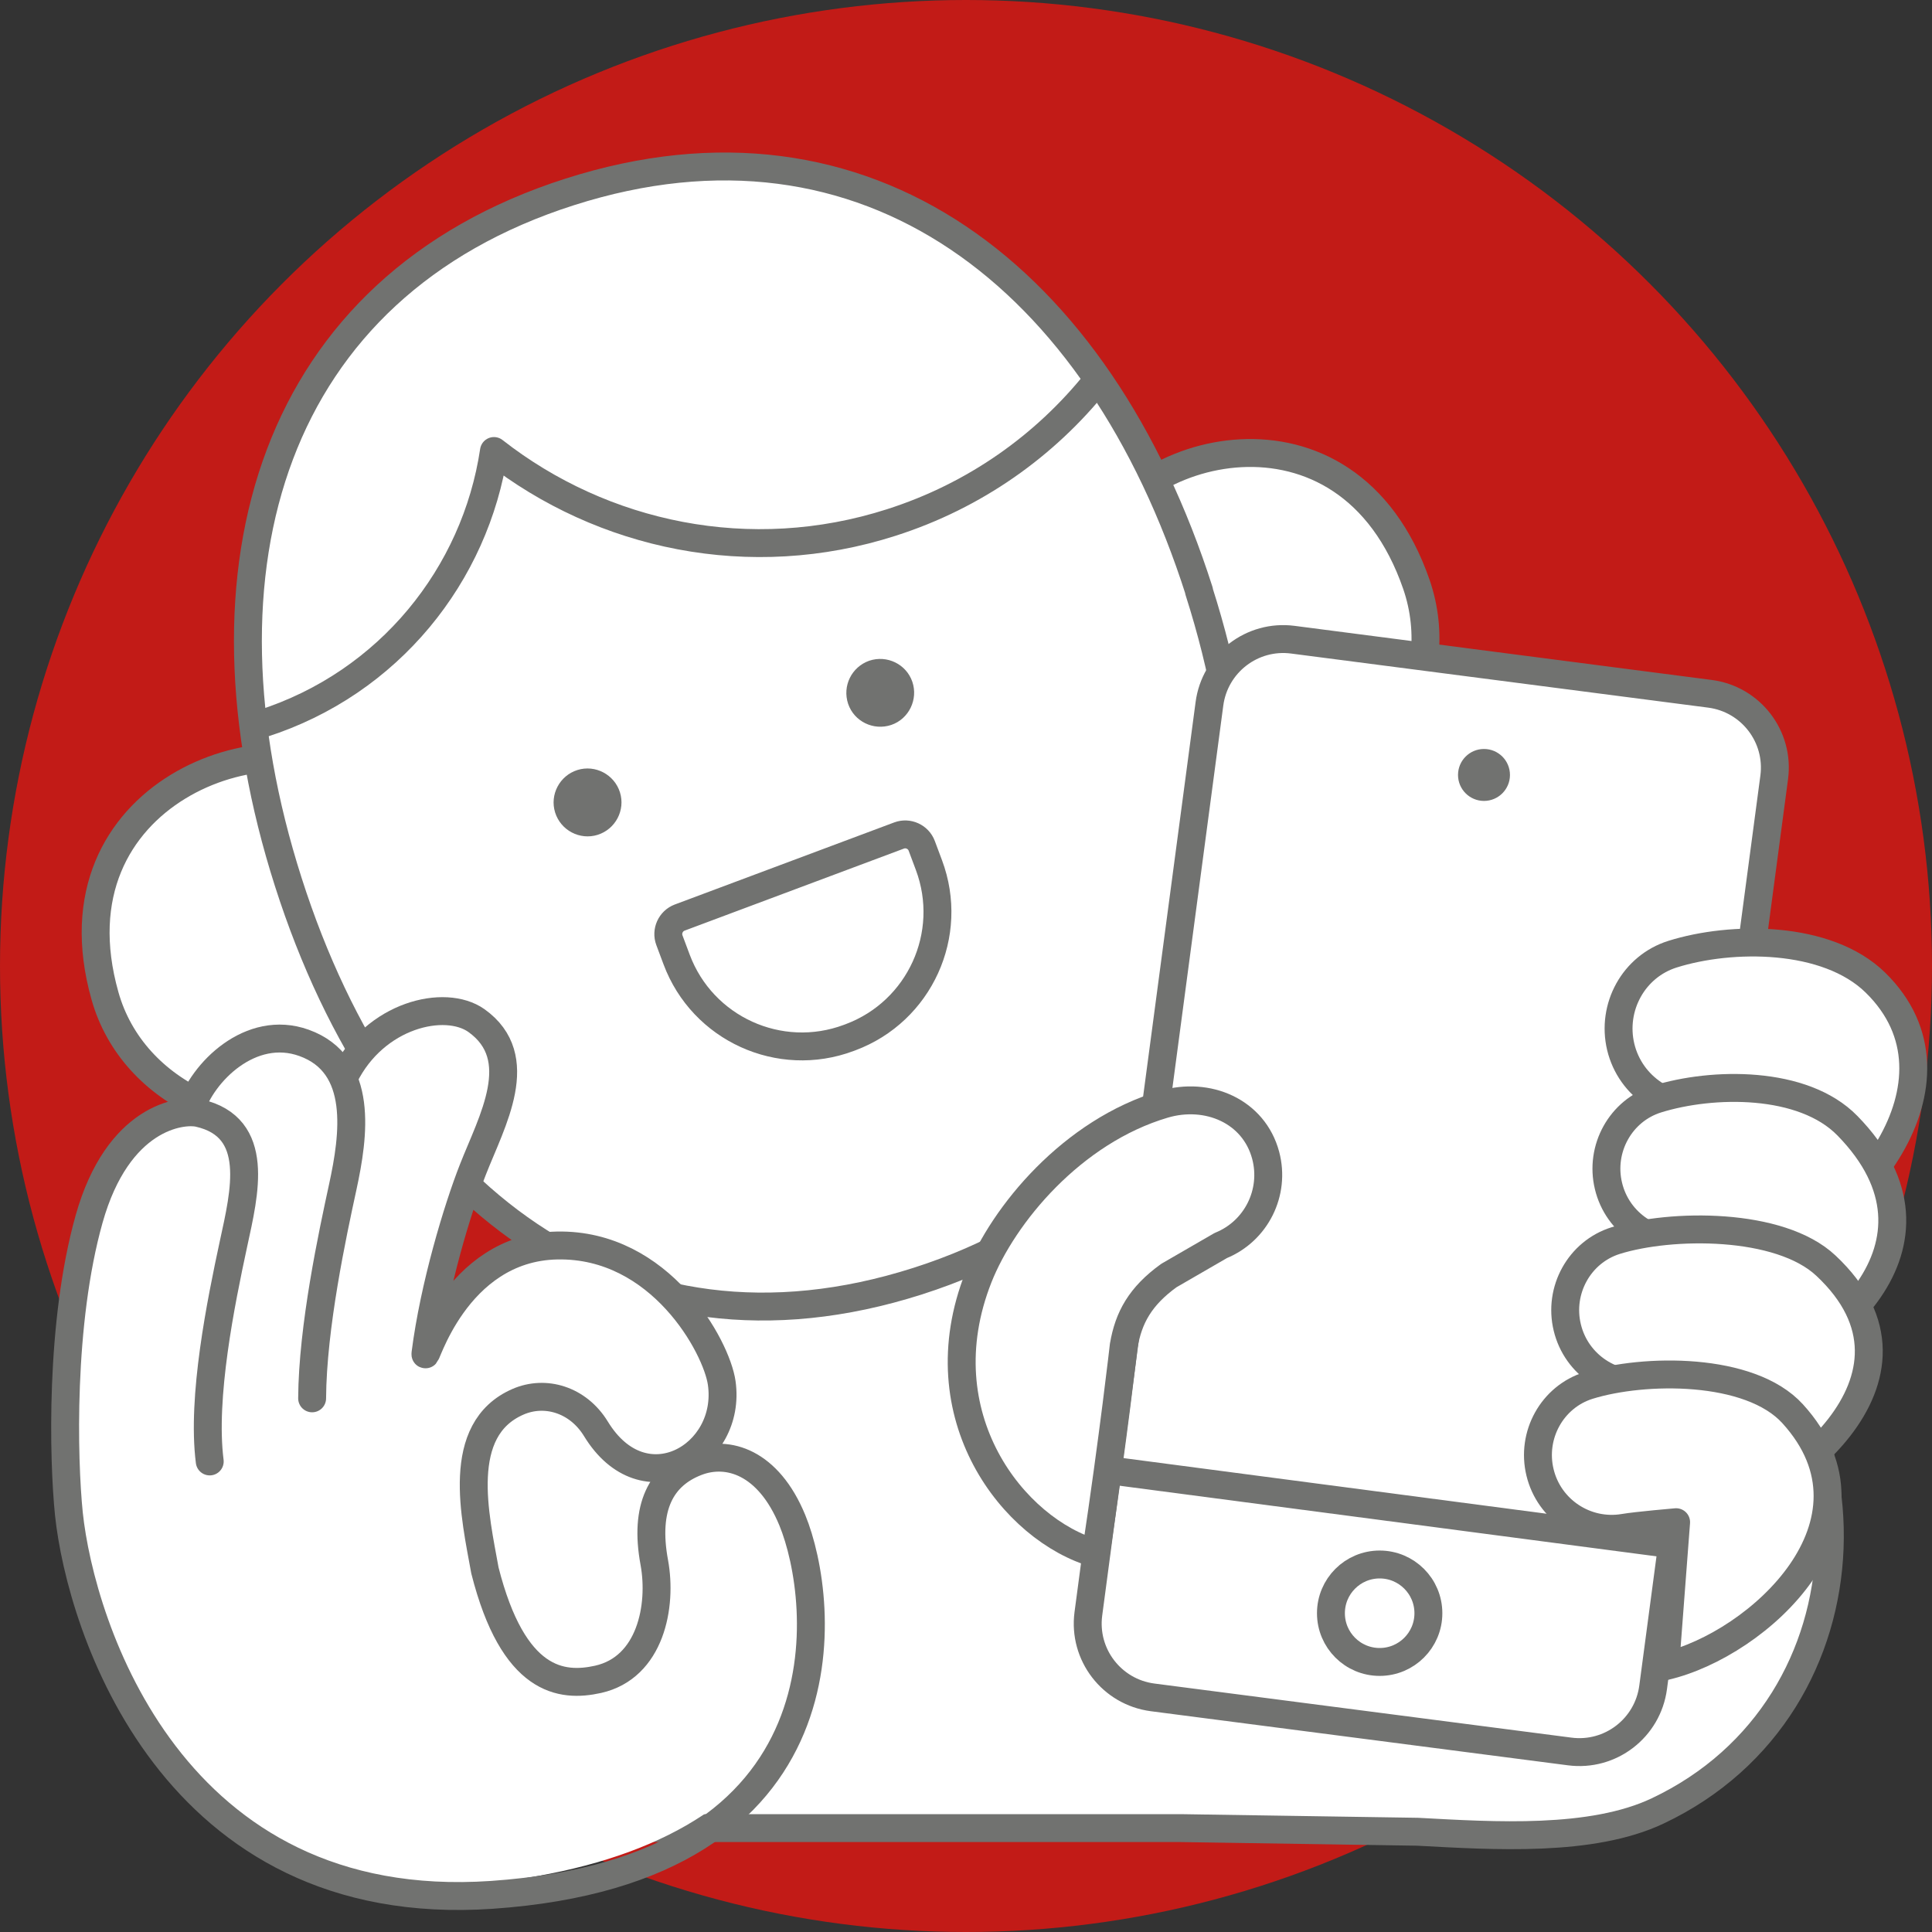 <?xml version="1.0" encoding="UTF-8"?><svg xmlns="http://www.w3.org/2000/svg" viewBox="0 0 90 90"><rect x="0" y="0" width="90" height="90" fill="#333333" stroke="none"/><defs><style>.cls-1,.cls-2{fill:#fff;}.cls-1,.cls-2,.cls-3{stroke-width:1.3px;}.cls-1,.cls-3{stroke:#717270;stroke-linecap:round;stroke-linejoin:round;}.cls-2{stroke:#fff;stroke-miterlimit:10;}.cls-4{fill:#c21b17;}.cls-3{fill:none;}.cls-5{fill:#717270;}</style></defs><g id="Bollino"><circle class="cls-4" cx="45" cy="45" r="45"/></g><g id="Computer"><path class="cls-1" d="M50.28,52.64l-18.34,5.85c-22.68,2-16.92,26.67-16.92,26.67H54.99l11.05,.17c3.54,.19,8.1,.49,11.18-.97,10.34-4.89,10.61-19.31,1.24-25.4-4.47-2.91-11.49-4.23-28.17-6.32Z"/><g><g><path class="cls-1" d="M16.66,36.33c-3.94-3.03-14.46,.53-11.77,10.06,1.3,4.63,6.72,7.02,11.78,5.43,1.6-.5,2.99-1.35,4.09-2.41l-4.1-13.08Z"/><path class="cls-1" d="M50.99,25.56c1.42-4.71,11.75-7.7,14.99,1.66,1.57,4.55-1.37,9.56-6.28,11.1-1.55,.49-3.13,.57-4.6,.32l-4.1-13.08Z"/></g><g><path class="cls-1" d="M55.86,27.53c-4.69-14.68-15.49-23.01-29.32-18.59C12.71,13.36,8.74,26.41,13.43,41.09c4.69,14.68,15.49,23.01,29.32,18.59,13.83-4.42,17.79-17.48,13.1-32.15"/><path class="cls-1" d="M12.22,33.71c5.91-1.89,9.93-6.95,10.79-12.7,5.06,3.96,11.93,5.44,18.51,3.33,3.91-1.25,7.17-3.59,9.56-6.57"/><g><path class="cls-5" d="M28.88,36.91c-.26-.83-1.15-1.3-1.98-1.04-.83,.26-1.3,1.15-1.04,1.98s1.15,1.3,1.98,1.04c.83-.26,1.3-1.15,1.04-1.98"/><path class="cls-5" d="M39.51,32.79c-.28-.83,.16-1.72,.98-2.01,.83-.28,1.73,.16,2.01,.98s-.16,1.73-.98,2.01c-.83,.28-1.73-.16-2.01-.98"/></g><path class="cls-3" d="M32.71,40.58h10.92c.45,0,.82,.37,.82,.82v.96c0,3.44-2.79,6.23-6.23,6.23h-.09c-3.44,0-6.23-2.79-6.23-6.23v-.96c0-.45,.37-.82,.82-.82Z" transform="translate(-13.2 16.2) rotate(-20.51)"/></g></g><g><path class="cls-2" d="M35.79,80.51c-2.18,3.66-6.63,5.87-13.24,6.58-4.33,.46-8.03-.54-11-2.98-5.95-4.88-7.61-13.67-7.62-13.75-.18-2,.42-10.16,1.69-14.44,.6-2.03,1.95-3.9,3.61-3.53,2.1,.47,1.85,2.43,1.26,5.15l-.29,1.33c-.62,2.8-1.56,7.02-1.21,9.75,.04,.3,.3,.52,.61,.48,.3-.04,.51-.31,.48-.61-.32-2.54,.59-6.66,1.19-9.38l.29-1.34c.45-2.07,1.1-5.11-1.32-6.19,.41-.93,1.2-1.95,2.15-2.4,.57-.27,1.12-.3,1.66-.09,1.82,.73,1.51,2.64,.88,5.26-.08,.34-.16,.67-.23,.99-.59,2.73-1.08,8.6-.45,12.08,.05,.28,.32,.48,.6,.45,.01,0,.03,0,.04,0,.3-.05,.5-.34,.44-.64-.59-3.22-.14-8.95,.44-11.65,.07-.3,.14-.63,.22-.96,.23-.92,.48-1.99,.52-3,0,0,0,0,0,0,.18-.52,.8-1.64,1.46-2.31,1.36-1.37,3.01-1.9,4.02-1.29,1.68,1.02,1.06,2.85,0,5.33-.14,.32-.27,.64-.39,.93-.8,2.04-1.85,5.64-2.24,8.7-.03,.27,.14,.57,.4,.64,.46,.13,.66-.31,.74-.5,1.26-2.94,3.18-4.51,5.55-4.55,4.32-.08,6.87,4.26,7.11,5.93,.23,1.6-.7,2.82-1.75,3.2-1.13,.41-2.29-.12-3.1-1.43-1.22-1.97-2.62-1.9-3.57-1.5-2.48,1.04-3.4,4.05-2.6,8.52,1.44,6.29,4.74,5.54,6.51,5.14l.15-.03c2.17-.48,3.13-2.83,2.63-6.43-.3-2.21-.02-2.96,1.25-3.34,.93-.27,2.67-.33,3.79,2.4,.75,1.83,1.46,5.89-.69,9.49Z"/><path class="cls-3" d="M14.54,65.14c.02-3.33,.95-7.65,1.43-9.86,.51-2.36,1-5.69-1.81-6.7-2.48-.89-4.75,1.37-5.29,3.13"/><path class="cls-3" d="M9.77,68.08c-.38-2.99,.52-7.41,1.11-10.15,.51-2.36,1.29-5.42-1.62-6.08-.81-.18-3.77,.17-5.11,4.94-1.36,4.84-1.2,11.2-.94,13.74,.55,5.2,4.77,18.76,19.7,17.74,16.98-1.17,15.53-13.73,14-17.45-1.12-2.72-3.01-3.28-4.46-2.72-1.64,.63-2.45,2.1-1.97,4.69,.37,2.02-.17,4.89-2.62,5.44-1.71,.38-3.95,.13-5.27-5.07-.45-2.5-1.43-6.57,1.54-7.86,1.26-.55,2.79-.11,3.63,1.26,2.23,3.66,6.35,1.26,5.86-2.14-.24-1.68-2.85-6.49-7.66-6.4s-6.21,5.61-6.14,5.03c.4-3.13,1.49-6.74,2.21-8.57,.88-2.25,2.59-5.21,.16-6.94-1.46-1.03-4.72-.28-6.15,2.61"/></g><g><path class="cls-1" d="M79.66,32.32l-19.43-2.52c-1.9-.25-3.64,1.09-3.89,2.99l-5.64,42.39c-.25,1.9,1.09,3.64,2.99,3.89l19.43,2.52c1.9,.25,3.64-1.09,3.89-2.99l5.64-42.39c.25-1.9-1.09-3.64-2.99-3.89Z"/><line class="cls-1" x1="51.96" y1="68.53" x2="77.89" y2="71.94"/><path class="cls-1" d="M81.7,58.39c4.66-1.07,10.38-8.01,5.66-12.62-2.26-2.21-6.72-2.18-9.45-1.32-1.81,.57-2.85,2.47-2.41,4.32h0c.45,1.87,2.27,3.07,4.17,2.75,.62-.11,2.59-.28,2.59-.28l-.55,7.16Z"/><path class="cls-1" d="M80.75,64.27c4.37-1.01,10.74-6.28,5.31-11.83-2.07-2.12-6.3-2.04-8.87-1.24-1.7,.53-2.68,2.32-2.26,4.05h0c.42,1.75,2.13,2.88,3.91,2.58,.58-.1,2.43-.26,2.43-.26l-.51,6.71Z"/><path class="cls-1" d="M78.83,70.87c4.37-1.01,11.81-6.68,6.23-11.91-2.16-2.03-7.23-1.97-9.79-1.17-1.7,.53-2.68,2.32-2.26,4.05h0c.42,1.75,2.13,2.88,3.91,2.58,.58-.1,2.43-.26,2.43-.26l-.51,6.71Z"/><path class="cls-1" d="M77.56,77.62c4.37-1.01,10.55-6.7,5.95-11.76-1.99-2.19-6.94-2.12-9.51-1.32-1.7,.53-2.68,2.32-2.26,4.05h0c.42,1.75,2.13,2.88,3.91,2.58,.58-.1,2.43-.26,2.43-.26l-.51,6.71Z"/><path class="cls-1" d="M52.35,62.67s-.48,4.25-1.3,9.7c-3.83-1.08-8.02-6.41-5.47-12.87,1.16-2.93,4.37-6.8,8.64-8.06,2.04-.6,4.19,.32,4.74,2.38h0c.46,1.73-.44,3.53-2.09,4.2l-2.42,1.4c-1.33,.96-1.88,1.96-2.1,3.26Z"/><circle class="cls-1" cx="64.27" cy="75.15" r="2.27"/><circle class="cls-5" cx="69.13" cy="36.1" r="1.21"/></g></g></svg>